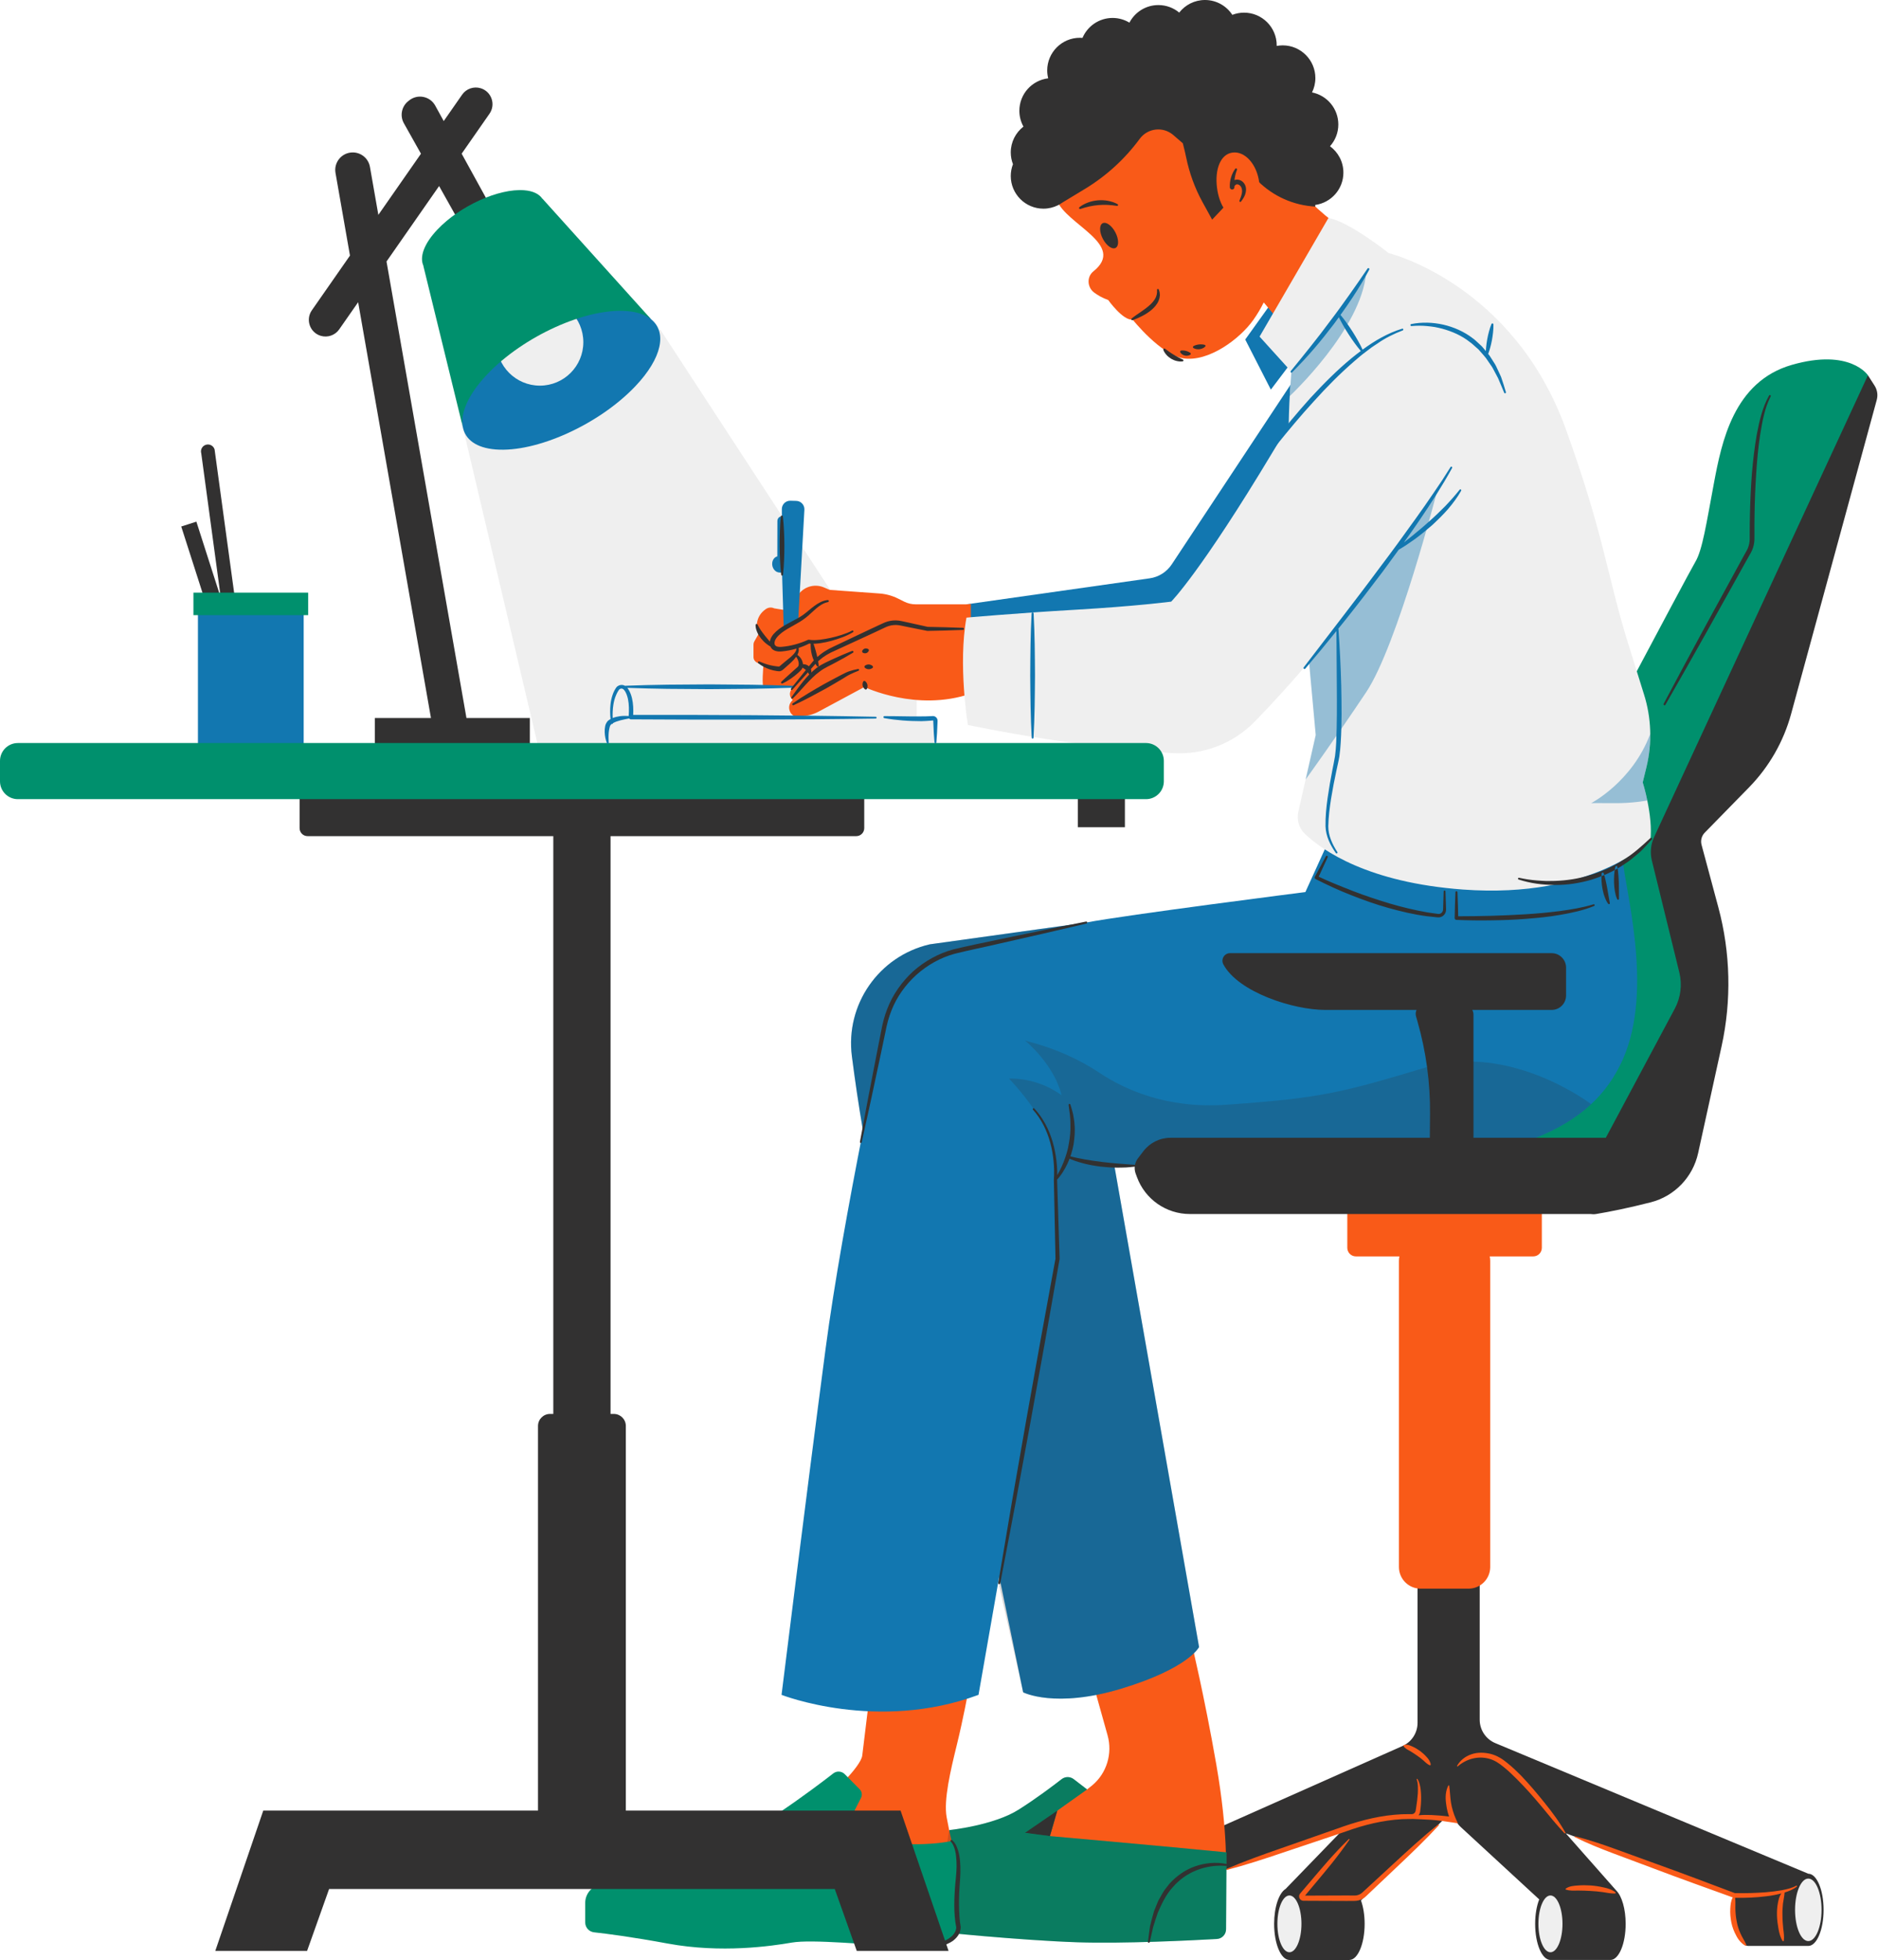 <?xml version="1.0" encoding="UTF-8" standalone="no"?><svg xmlns="http://www.w3.org/2000/svg" xmlns:xlink="http://www.w3.org/1999/xlink" fill="#000000" height="500" preserveAspectRatio="xMidYMid meet" version="1" viewBox="0.0 0.0 479.3 500.0" width="479.3" zoomAndPan="magnify"><g><g><g><g id="change1_8"><path d="M461.511,477.996h-0H461.511l-79.883-33.317 c-2.412-1.006-3.982-3.363-3.982-5.976v-37.902h-15.862v38.704 c0,2.453-1.385,4.694-3.579,5.791l-49.438,21.963v11.144l34.333-12.016 l-14.99,15.488h0.001c-1.685,1.022-2.931,4.619-2.931,8.912 c0,5.088,1.748,9.213,3.905,9.213h15.292c2.156,0,3.904-4.125,3.904-9.213 c0-2.281-0.354-4.365-0.936-5.974h0.001l21.371-20.916l2.494-0.083 c0.366,0.848,0.891,1.624,1.583,2.261l20.044,18.472 c-0.643,1.642-1.038,3.83-1.038,6.24c0,5.088,1.748,9.213,3.905,9.213h15.292 c2.156,0,3.904-4.125,3.904-9.213c0-3.804-0.978-7.068-2.372-8.474v-0.001 l-12.92-14.628l43.028,15.858h0.001c-0.207,1.124-0.323,2.362-0.323,3.665 c0,5.088,1.748,9.213,3.904,9.213h15.292c2.156,0,3.905-4.125,3.905-9.213 C465.416,482.121,463.668,477.996,461.511,477.996z" fill="#323131"/></g><g id="change2_4"><ellipse cx="329.084" cy="490.788" fill="#efefef" rx="3.071" ry="7.244"/></g><g id="change2_5"><ellipse cx="395.704" cy="490.788" fill="#efefef" rx="3.071" ry="7.245"/></g><g id="change2_6"><ellipse cx="461.511" cy="487.209" fill="#efefef" rx="3.379" ry="7.972"/></g></g><g><g id="change2_1"><path d="M118.119 108.954L137.308 190.294 237.419 189.551 168.509 84.071z" fill="#efefef"/></g><g id="change1_2"><path d="M61.19,161.751l-6.424-47.096c-0.28-0.939-1.268-1.474-2.207-1.194 c-0.939,0.28-1.474,1.268-1.194,2.207l4.997,36.878l-6.244-19.471l-3.862,1.239 l8.943,27.885l2.369-0.76l0.108,0.8L61.19,161.751z" fill="#323131"/></g><g id="change3_2"><path d="M50.517 154.773H77.504V191.933H50.517z" fill="#1277b0"/></g><g id="change4_1"><path d="M49.368 151.185H78.652V156.927H49.368z" fill="#00906d"/></g><g id="change1_3"><path d="M119.049,183.172L98.646,66.71l13.42-19.248l8.731,15.555 l8.661-2.659l-11.634-21.153l7.105-10.191c1.652-2.369,0.515-5.66-2.247-6.504 c-1.766-0.54-3.679,0.121-4.736,1.636l-4.699,6.739l-2.168-3.942 c-1.326-2.412-4.507-3.044-6.655-1.323l-0.251,0.201 c-1.693,1.356-2.156,3.738-1.094,5.629l4.36,7.767l-10.876,15.599 l-2.144-12.236c-0.374-2.135-2.228-3.692-4.395-3.692 c-2.772,0-4.874,2.501-4.395,5.232l3.693,21.081l-9.732,13.958 c-1.652,2.369-0.515,5.661,2.247,6.504c1.766,0.54,3.679-0.121,4.735-1.636 l4.834-6.932l18.584,106.077H95.675v9.586h39.551v-9.586H119.049z" fill="#323131"/></g><g><g id="change3_8"><path d="M166.184,81.453l-3.04-3.059 c-8.502-8.554-21.619-10.494-32.233-4.768l-0,0 c-10.223,5.516-15.819,16.911-13.935,28.373l1.138,6.922 c0.6,3.19,3.416,5.339,8.377,5.738c10.44,0.839,26.406-6.382,35.662-16.129 C169.017,91.302,170.257,84.717,166.184,81.453z" fill="#1277b0"/></g><g id="change2_7"><circle cx="137.789" cy="87.292" fill="#efefef" r="11.088"/></g><g id="change4_5"><path d="M138.451,50.689l-0.025,0.014c-0.804-1.197-2.341-1.986-4.624-2.169 c-6.488-0.521-16.411,3.967-22.164,10.025 c-3.466,3.65-4.61,7.028-3.567,9.258l-0.023,0.013l10.072,41.124 c-0.681-3.526,1.357-8.331,6.228-13.461 c9.256-9.747,25.222-16.968,35.662-16.13 c2.697,0.217,4.756,0.954,6.175,2.091L138.451,50.689z" fill="#00906d"/></g></g><g id="change2_2"><path d="M237.419,182.942h-3.453v-9.172h-72.476 c-2.912,0-5.272,2.36-5.272,5.272v3.899c-0.96,0-1.738,0.778-1.738,1.739 v4.87c0,0.96,0.778,1.739,1.738,1.739h81.201 c0.96,0,1.739-0.779,1.739-1.739v-4.87 C239.158,183.721,238.38,182.942,237.419,182.942z" fill="#efefef"/></g></g><g><g id="change4_2"><path d="M476.731,95.734c0,0-4.523-6.927-19.409-2.657 c-14.886,4.271-17.936,19.767-19.889,30.138 c-1.952,10.371-2.928,17.082-4.759,20.133 c-1.83,3.05-36.401,68.329-36.401,68.329l-5.857,95.66l11.907-2.378 l27.789-32.437l3.461-23.427l-6.39-34.246l49.547-113.881V95.734z" fill="#00906d"/></g><g id="change3_3"><path d="M333.956 64.083L317.807 86.615 324.345 99.396 342.86 74.896z" fill="#1277b0"/></g><g id="change5_2"><path d="M327.489,41.454c3.551-6.625,2.394-13.713,0.066-19.863 c-3.652-9.647-10.1-16.868-26.439-15.685 c-10.967,0.794-19.871,5.525-24.336,9.542 c-13.95,12.551-11.347,24.171-7.05,35.621 c2.343,6.244,17.837,11.343,9.325,18.154c-1.743,1.395-1.594,4.083,0.197,5.415 c0.942,0.7,2.124,1.38,3.586,1.9c0,0,0,0,0,0 c0.004,0.005,3.789,5.329,6.231,4.994c0,0,0-0,0.001,0 c0.008,0.01,7.159,8.964,12.895,9.877c6.461,1.028,14.477-4.955,17.889-9.773 c1.057-1.493,1.94-2.99,2.677-4.485l6.518,7.808 c0.001,0.001,0.001,0.001,0.002,0l20.023-22.577 c0.001-0.001,0.002-0.001,0.001-0.001 C349.04,62.361,332.026,53.269,327.489,41.454z" fill="#f95a18"/></g><g id="change5_3"><path d="M278.529,427.889l4.141,14.782 c1.306,4.663-0.2,9.685-3.919,12.785c-0.408,0.34-0.842,0.686-1.306,1.036 l-4.123,0.949l-5.855,4.693l-3.416,10.412l48.806,5.206 c0,0,0.651-9.924-2.44-27.657c-3.091-17.733-6.426-31.48-6.426-31.48 L278.529,427.889z" fill="#f95a18"/></g><g id="change4_3"><path d="M313.035,472.546l-0.122,19.608c0,1.324-1.027,2.418-2.349,2.493 c-6.28,0.352-23.781,1.233-35.614,0.839 c-14.642-0.488-36.849-2.766-36.849-2.766l4.146-25.85 c0,0,11.31-1.156,17.736-5.224c4.49-2.842,8.782-6.081,10.96-7.775 c0.888-0.69,2.126-0.706,3.035-0.044l3.467,2.664l-7.604,5.409l-1.886,6.498 C267.954,468.398,297.473,471.003,313.035,472.546z" fill="#00906d"/></g><g id="change5_4"><path d="M221.771,433.806c0,0-1.342,11.042-1.708,14.032 c-0.366,2.989-8.541,10.432-8.541,10.432l1.342,14.276h30.687 c0,0-1.159-4.576-1.952-8.968c-0.793-4.393,0.976-11.836,2.623-18.546 c1.647-6.711,2.867-13.422,2.867-13.422L221.771,433.806z" fill="#f95a18"/></g><g id="change3_4"><path d="M414.21,219.408l-75.162-4.803l-5.893,12.967 c0,0-46.058,5.856-55.928,7.776c-0.009,0.002-0.019,0.004-0.028,0.006 l-39.911,5.55c-12.977,3.006-21.573,15.349-19.871,28.56 c0.759,5.893,1.703,12.429,2.841,19.02c-3.571,18.148-7.364,38.977-9.57,55.702 c-5.043,38.231-11.225,88.177-11.225,88.177s24.403,9.598,50.27,0l5.287-30.182 l6.101,29.531c0,0,8.134,4.23,25.217-0.976 c17.082-5.206,19.685-10.574,19.685-10.574l-21.677-123.093 c12.854,1.325,33.204,2.61,58.281,1.402 c43.926-2.115,63.611-10.25,71.583-28.308 C422.182,252.105,414.535,226.408,414.21,219.408z" fill="#1277b0"/></g><g id="change3_5"><path d="M246.662,157.563v-3.396l46.759-6.633 c2.298-0.326,4.346-1.621,5.627-3.556l30.599-46.25l7.896,19.316 l-33.392,40.519H246.662z" fill="#1277b0"/></g><g id="change5_5"><path d="M247.781,160.43v-6.358l-1.119,0.094h-12.982 c-1.011,0-2.009-0.235-2.915-0.686l-1.579-0.787 c-1.472-0.733-3.074-1.171-4.714-1.29l-12.706-0.919l-1.495-0.633 c-2.193-0.929-4.737-0.318-6.268,1.506l-4.122,4.208l-2.292-0.372 c-0.7-0.333-1.526-0.256-2.151,0.203l-0.221,0.162 c-1.933,1.415-2.605,3.993-1.611,6.172l-1.096,1.918 c-0.135,0.236-0.206,0.503-0.206,0.775v3.19c0,0.584,0.326,1.119,0.845,1.387 l1.677,0.865c0,0-0.465,5.33,0.104,5.33c0.134,0,3.133,0,7.639,0l-0.517,0.609 c-0.7,0.825-0.584,2.064,0.257,2.744l-0.329,0.39 c-1.017,1.204-0.647,3.041,0.756,3.759h1.546c1.628,0,3.231-0.404,4.666-1.174 l11.664-6.269c0,0,13.333,6.435,27.169,1.69l0.773-16.515H247.781z" fill="#f95a18"/></g><g id="change2_3"><path d="M419.253,199.597l0.938-3.851 c1.501-6.164,1.287-12.617-0.63-18.664c-1.024-3.229-2.362-7.507-4.091-13.114 c-5.491-17.814-5.992-27.134-15.781-54.338 c-13.413-37.279-45.281-45.077-45.281-45.077s-10.213-8.119-15.367-8.943 l-17.573,30.26l8.12,8.964c0,0-0.527,5.187-0.697,13.84 c-1.296,2.057-2.619,4.208-3.982,6.479 c-18.546,30.911-26,38.327-26,38.327s-8.993,1.174-24.448,2.069 c-15.455,0.895-27.799,2.013-27.799,2.013 c-2.196,11.958,0.366,27.392,0.366,27.392 c22.33,4.56,40.817,6.415,52.162,7.17 c7.869,0.523,15.567-2.412,21.067-8.065c4.654-4.783,9.308-9.91,13.832-15.226 l1.706,18.684l-4.437,19.545c-0.469,2.064,0.164,4.231,1.702,5.686 c4.526,4.281,16.141,12.403,40.316,14.18 c33.188,2.44,47.83-12.446,47.83-12.446 C421.938,208.016,419.253,199.597,419.253,199.597z" fill="#efefef"/></g><g id="change4_4"><path d="M215.596,452.597l3.796,3.834c0.583,0.588,0.723,1.484,0.348,2.222 l-4.476,8.813c-0.4,0.788,0.095,1.736,0.972,1.849 c4.823,0.624,18.305,2.101,26.624,0.341c0,0,2.399,1.63,1.606,9.886 c-0.793,8.256,0.161,12.1,0.161,12.1s0.388,5.47-11.569,4.982 s-25.786-1.952-30.992-1.057c-5.206,0.895-17.977,2.766-31.643,0.244 c-9.267-1.71-15.653-2.522-18.805-2.868c-1.292-0.142-2.263-1.23-2.263-2.53 v-4.963c0-2.21,1.516-4.128,3.665-4.642 c5.752-1.377,17.233-4.303,26.838-7.854 c11.241-4.156,27.746-16.613,32.812-20.552 C213.555,451.713,214.807,451.801,215.596,452.597z" fill="#00906d"/></g><g id="change1_4"><ellipse cx="283.063" cy="60.1" fill="#323131" rx="1.798" ry="3.554" transform="rotate(-27.747 283.063 60.1)"/></g><g id="change1_5"><path d="M261.605 467.564L267.954 468.398 269.84 461.9z" fill="#323131"/></g><g id="change3_6"><path d="M203.218,127.775l-1.485-0.039 c-1.206-0.032-2.2,0.939-2.195,2.146l0.006,1.867l-0.011-0.001 c-0.617-0.058-1.127,0.485-1.129,1.201l-0.022,8.975l-0.109,0.038 c-0.65,0.226-1.111,0.871-1.188,1.66c-0.119,1.223,0.707,2.354,1.775,2.429 l0.734,0.052l0.429,14.225l3.696-2l1.578-28.296 C205.366,128.828,204.424,127.807,203.218,127.775z" fill="#1277b0"/></g><g id="change1_6"><path d="M406.086,281.669c-10.913,10.162-30.259,15.203-63.459,16.802 c-25.078,1.207-45.428-0.077-58.282-1.402l21.677,123.093 c0,0-2.603,5.369-19.685,10.575c-17.082,5.206-25.217,0.976-25.217,0.976 l-6.099-27.165c2.472-17.122,14.884-83.76,14.884-83.76 s-0.718-21.082-0.529-23.646c0.672-9.101-11.863-22.002-11.863-22.002 c4.536-0.047,8.981,1.274,12.755,3.79l0.666,0.444 c-1.991-8.011-9.331-13.924-9.331-13.924l1.985,0.55 c6.097,1.689,11.912,4.277,17.181,7.78c6.069,4.034,16.894,9.107,32.009,8.058 c24.475-1.7,29.356-3.037,51.037-9.497 C385.498,265.879,406.086,281.669,406.086,281.669z M237.288,240.903 c-12.977,3.006-21.573,15.349-19.871,28.56 c0.759,5.893,1.703,12.429,2.841,19.021c2.01-10.214,3.949-19.582,5.494-26.882 c2.001-9.456,9.284-16.889,18.689-19.114c9.094-2.151,21.086-4.864,32.757-7.134 L237.288,240.903z M267.954,468.398l-6.241-0.762l8.127-5.736l7.604-5.409 l-3.467-2.664c-0.909-0.662-2.147-0.646-3.035,0.044 c-2.178,1.693-6.47,4.933-10.961,7.775 c-6.426,4.067-17.736,5.224-17.736,5.224l-0.478,2.984 c0.368-0.063,0.741-0.124,1.092-0.198c0,0,2.399,1.63,1.606,9.886 c-0.793,8.257,0.161,12.1,0.161,12.1s0.051,0.746-0.484,1.662 c7.624,0.71,20.932,1.852,30.807,2.181c11.833,0.394,29.334-0.486,35.614-0.838 c1.322-0.074,2.349-1.168,2.349-2.493l0.122-19.608 C297.473,471.003,267.954,468.398,267.954,468.398z" fill="#323131" opacity="0.2"/></g><g id="change3_7"><path d="M348.668,69.592c-1.219,14.402-19.505,31.454-19.511,31.46 l-0,0l0.001-0.013l0.431-6.205 C335.14,90.872,348.668,69.592,348.668,69.592z M334.089,168.833l1.706,18.684 l-0.467,2.057l-2.105,9.274c0-0,7.449-10.292,15.446-22.256 c7.997-11.964,18.165-51.537,18.165-51.537 c-1.543,2.396-5.756,8.084-10.796,14.74 C349.613,149.518,342.055,159.471,334.089,168.833z M420.191,195.747 c0.68-2.794,0.99-5.647,0.966-8.495 c-4.569,12.227-15.071,17.641-15.071,17.641s0.969-0.057,5.814-0.003 c4.828,0.054,8.493-0.683,8.517-0.688c-0.558-2.691-1.164-4.604-1.164-4.604 L420.191,195.747z" fill="#1277b0" opacity="0.4"/></g><g id="change1_7"><path d="M342.86,44.033c0-2.764-1.349-5.206-3.419-6.725 c1.317-1.475,2.125-3.416,2.125-5.549c0-4.05-2.886-7.423-6.713-8.182 c0.542-1.106,0.855-2.346,0.855-3.661c0-4.608-3.736-8.344-8.344-8.344 c-0.523,0-1.033,0.054-1.529,0.146c0.001-0.049,0.007-0.097,0.007-0.146 c0-4.608-3.736-8.344-8.344-8.344c-1.054,0-2.058,0.204-2.987,0.56 C313.023,1.51,310.452,0,307.526,0c-2.669,0-5.04,1.258-6.567,3.208 c-1.444-1.196-3.298-1.916-5.319-1.916c-3.215,0-6,1.82-7.393,4.484 c-1.255-0.755-2.719-1.198-4.291-1.198c-3.454,0-6.417,2.099-7.685,5.09 c-0.218-0.017-0.436-0.033-0.659-0.033c-4.608,0-8.344,3.736-8.344,8.344 c0,0.691,0.093,1.359,0.252,2.001c-4.142,0.489-7.358,4.007-7.358,8.28 c0,1.465,0.38,2.839,1.043,4.036c-1.968,1.526-3.24,3.908-3.24,6.591 c0,1.059,0.205,2.069,0.565,3.001c-0.36,0.932-0.565,1.941-0.565,3.001 c0,4.608,3.736,8.344,8.344,8.344c1.32,0,2.563-0.315,3.672-0.86 c0.001,0.001,0.002,0.003,0.003,0.004l0.046-0.028 c0.405-0.203,0.792-0.436,1.156-0.7l5.709-3.456 c5.456-3.303,10.209-7.647,13.989-12.784l0,0 c2.026-2.754,5.968-3.198,8.557-0.965l2.435,2.101 c0.369,1.405,0.644,2.587,0.847,3.579c0.818,3.984,2.2,7.826,4.158,11.39 l2.479,4.513c0.001,0,0.001,0,0.002,0l3.486-3.694 c0-0,0-0.001,0-0.001l3.112-11.232 c0.001-0,0.001-0.001,0.002-0.001l5.029,5.04 c3.92,3.929,9.157,6.266,14.698,6.561c0.001,0,0.001,0.001,0.001,0 c0-0.003-0.011-0.156-0.029-0.412C339.727,51.729,342.86,48.252,342.86,44.033z" fill="#323131"/></g><g id="change5_6"><path d="M321.372,46.525c0.582,4.6-1.512,8.654-4.677,9.055 c-3.165,0.4-5.511-3.092-6.093-7.692s0.821-8.567,3.986-8.967 C317.753,38.519,320.79,41.924,321.372,46.525z" fill="#f95a18"/></g><g><g id="change1_9"><path d="M229.844,461.89h-70.118v-98.117c0-1.698-1.376-3.074-3.074-3.074 h-0.83V213.304h62.716c1.123,0,2.033-0.911,2.033-2.034v-9.68H76.463v9.68 c0,1.123,0.91,2.034,2.033,2.034h62.716v147.395h-0.83 c-1.698,0-3.074,1.376-3.074,3.074v98.117H67.19l-12.242,35.791h23.427 l5.613-15.78h129.059l5.613,15.78h23.427L229.844,461.89z" fill="#323131"/></g><g id="change1_10"><path d="M275.078 201.59H287.097V211.026H275.078z" fill="#323131"/></g><g id="change4_6"><path d="M292.479,203.868H4.555C2.039,203.868,0,201.828,0,199.313v-5.206 c0-2.516,2.039-4.555,4.555-4.555h287.924c2.516,0,4.555,2.039,4.555,4.555 v5.206C297.034,201.828,294.995,203.868,292.479,203.868z" fill="#00906d"/></g></g></g><g><g id="change5_7"><path d="M391.312,307.337h-45.261c-1.213,0-2.196,0.984-2.196,2.197v8.785 c0,1.213,0.983,2.197,2.196,2.197h11.101c-0.077,0.368-0.12,0.748-0.12,1.139 v78.09c0,3.055,2.476,5.531,5.531,5.531h12.235 c3.055,0,5.532-2.476,5.532-5.531v-78.09c0-0.391-0.043-0.771-0.12-1.139 h11.101c1.213,0,2.196-0.984,2.196-2.197v-8.785 C393.508,308.321,392.525,307.337,391.312,307.337z" fill="#f95a18"/></g><g id="change1_11"><path d="M478.426,98.38l-1.695-2.646l-54.564,117.795 c-0.86,1.856-1.07,3.948-0.598,5.938l7.025,28.596 c0.768,3.125,0.354,6.425-1.164,9.263l-17.599,32.928h-33.773V258.806 c0-0.416-0.115-0.814-0.31-1.17h20.26c2.033,0,3.681-1.648,3.681-3.681 v-7.117c0-2.033-1.648-3.681-3.681-3.681h-82.089 c-1.468,0-2.387,1.572-1.693,2.865c3.797,7.077,17.81,11.614,26.007,11.614 h23.291c-0.221,0.509-0.288,1.081-0.129,1.639l0.4,1.403 c2.177,7.64,3.246,15.552,3.176,23.495l-0.054,6.082h-66.185 c-2.711,0-5.267,1.263-6.915,3.416l-1.39,1.817 c-0.85,1.111-1.072,2.579-0.589,3.891l0.335,0.91 c2.082,5.656,7.469,9.413,13.496,9.413h102.244 c0.455,0.074,0.934,0.084,1.433,0c3.582-0.599,8.26-1.535,13.956-2.989 c6.075-1.551,10.747-6.421,12.091-12.545l5.982-27.241 c2.573-11.716,2.291-23.879-0.822-35.463l-4.284-15.94 c-0.298-1.109,0.012-2.292,0.815-3.113l11.29-11.537 c5.126-5.238,8.829-11.698,10.758-18.768l21.85-80.092 C479.319,100.778,479.117,99.458,478.426,98.38z" fill="#323131"/></g></g></g><g><g id="change3_1"><path d="M372.854,124.884c0.092,0.07,0.115,0.2,0.062,0.299 c-0.943,1.677-2.104,3.222-3.348,4.686c-1.264,1.448-2.643,2.785-4.044,4.092 c-1.452,1.25-2.923,2.477-4.47,3.601c-1.317,0.954-2.67,1.853-4.075,2.679 c-1.34,1.849-2.689,3.692-4.045,5.529c-3.19,4.223-6.406,8.426-9.709,12.56 c-0.551,0.692-1.115,1.374-1.67,2.063c0.015,0.03,0.04,0.054,0.043,0.089 c0.34,4.807,0.587,9.621,0.711,14.441c0.097,4.82,0.174,9.644-0.132,14.485 c-0.069,1.21-0.184,2.423-0.361,3.645c-0.205,1.254-0.508,2.368-0.744,3.561 c-0.501,2.349-0.966,4.706-1.349,7.071c-0.369,2.366-0.673,4.739-0.719,7.123 c-0.015,2.303,1.018,4.587,2.304,6.538l0.01,0.015 c0.07,0.107,0.041,0.251-0.066,0.321c-0.105,0.069-0.245,0.041-0.317-0.06 c-1.4-1.991-2.554-4.262-2.638-6.815c-0.044-2.436,0.195-4.862,0.534-7.256 c0.341-2.396,0.763-4.774,1.221-7.143c0.211-1.173,0.504-2.395,0.671-3.521 c0.153-1.163,0.253-2.35,0.305-3.545c0.198-4.778,0.193-9.593,0.15-14.4 l-0.096-13.965c-2.611,3.234-5.251,6.444-7.953,9.604 c-0.093,0.109-0.256,0.122-0.365,0.028c-0.105-0.09-0.119-0.248-0.036-0.356 l9.657-12.578c3.209-4.199,6.431-8.387,9.571-12.636 c3.191-4.21,6.311-8.473,9.375-12.773c1.553-2.136,3.044-4.313,4.533-6.493 l2.215-3.281l2.125-3.339c0.067-0.109,0.209-0.144,0.319-0.077 c0.105,0.064,0.139,0.202,0.082,0.31c-2.557,4.646-5.447,9.095-8.424,13.473 c-1.264,1.864-2.568,3.7-3.878,5.531c0.7-0.557,1.408-1.105,2.099-1.67 c1.458-1.2,2.916-2.398,4.307-3.669c1.421-1.237,2.768-2.551,4.094-3.884 c1.306-1.352,2.545-2.761,3.725-4.239 C372.607,124.826,372.752,124.806,372.854,124.884z M263.8,156.498 c-0.007-0.13-0.111-0.237-0.245-0.245c-0.143-0.008-0.265,0.102-0.273,0.245 c-0.149,2.642-0.217,5.284-0.273,7.927c-0.057,2.642-0.05,5.285-0.078,7.927 c0.033,2.642,0.03,5.285,0.092,7.927c0.061,2.642,0.133,5.284,0.287,7.927 c0.007,0.116,0.099,0.212,0.218,0.218c0.128,0.007,0.238-0.09,0.245-0.218 c0.153-2.642,0.226-5.284,0.287-7.927c0.061-2.642,0.059-5.285,0.091-7.927 c-0.028-2.642-0.021-5.284-0.078-7.927 C264.017,161.782,263.949,159.14,263.8,156.498z M345.728,92.074 c0.927-0.794,1.848-1.598,2.834-2.313l1.456-1.107 c0.495-0.354,1.015-0.67,1.519-1.011c1.993-1.411,4.188-2.474,6.457-3.351 l0.016-0.006c0.112-0.043,0.173-0.167,0.137-0.283 c-0.037-0.122-0.167-0.191-0.289-0.154c-3.686,1.125-7.015,3.084-10.1,5.345 c-0.342-0.735-0.716-1.449-1.107-2.153c-0.459-0.843-0.966-1.655-1.472-2.467 c-0.522-0.802-1.045-1.604-1.615-2.375c-0.461-0.634-0.937-1.257-1.443-1.861 c1.066-1.483,2.117-2.977,3.116-4.506c1.498-2.296,2.943-4.624,4.228-7.057 c0.058-0.116,0.024-0.266-0.088-0.339c-0.12-0.078-0.281-0.043-0.359,0.077 c-1.526,2.255-3.079,4.501-4.66,6.719c-1.584,2.217-3.161,4.439-4.823,6.597 c-1.61,2.198-3.288,4.343-4.98,6.479c-1.675,2.15-3.425,4.239-5.137,6.37 c-0.073,0.091-0.07,0.227,0.014,0.312c0.091,0.091,0.237,0.091,0.328,0.001 c1.944-1.931,3.816-3.938,5.595-6.023c1.797-2.071,3.484-4.234,5.156-6.406 c0.4-0.542,0.789-1.091,1.184-1.636c0.307,0.627,0.632,1.242,0.972,1.848 c0.462,0.841,0.973,1.65,1.484,2.46c0.526,0.8,1.052,1.6,1.627,2.368 c0.485,0.66,0.985,1.31,1.52,1.937c-0.758,0.567-1.506,1.147-2.236,1.74 c-3.83,3.14-7.309,6.665-10.658,10.287c-3.299,3.669-6.462,7.455-9.468,11.359 c-3.009,3.901-5.873,7.908-8.635,11.981c-0.076,0.113-0.052,0.268,0.058,0.352 c0.114,0.087,0.276,0.064,0.363-0.05c2.973-3.914,5.981-7.797,9.051-11.625 c3.083-3.817,6.217-7.591,9.534-11.196 C338.583,98.747,342.031,95.262,345.728,92.074z M383.101,96.153l-0.863-1.86 c-0.281-0.625-0.567-1.248-0.959-1.816l-1.106-1.743 c-0.11-0.157-0.236-0.302-0.357-0.451c0.189-0.501,0.351-1.007,0.493-1.517 c0.19-0.649,0.324-1.31,0.457-1.969c0.116-0.663,0.231-1.327,0.29-2.001 c0.067-0.672,0.123-1.347,0.099-2.036c-0.004-0.1-0.064-0.194-0.162-0.235 c-0.135-0.057-0.29,0.006-0.348,0.141c-0.269,0.635-0.458,1.285-0.636,1.937 c-0.186,0.65-0.315,1.311-0.444,1.972c-0.111,0.664-0.222,1.328-0.277,2.003 c-0.03,0.324-0.057,0.648-0.074,0.974c-0.119-0.139-0.24-0.276-0.355-0.418 l-0.671-0.791l-0.763-0.704c-0.525-0.45-0.994-0.972-1.57-1.361 c-2.207-1.69-4.809-2.834-7.493-3.453c-2.695-0.605-5.483-0.695-8.191-0.151 c-0.127,0.026-0.219,0.144-0.206,0.277c0.013,0.142,0.139,0.247,0.281,0.234 l0.024-0.002c1.301-0.12,2.643-0.128,3.954,0.002 c0.657,0.056,1.312,0.149,1.962,0.244c0.642,0.148,1.295,0.242,1.923,0.431 c2.521,0.697,4.967,1.757,7.012,3.394c0.549,0.354,0.996,0.842,1.5,1.256 l0.734,0.65l0.647,0.739c0.421,0.501,0.889,0.967,1.275,1.497 c0.363,0.549,0.738,1.089,1.117,1.629c0.405,0.524,0.711,1.111,1.013,1.7 l0.932,1.758c0.553,1.207,1.007,2.463,1.552,3.691l0.012,0.026 c0.046,0.105,0.165,0.161,0.278,0.127c0.122-0.037,0.191-0.166,0.155-0.288 C383.948,98.744,383.554,97.438,383.101,96.153z M239.085,183.199 c-0.202-0.315-0.564-0.516-0.934-0.533c-0.223-0.002-0.256,0.01-0.368,0.014 l-0.29,0.017c-0.771,0.048-1.552,0.054-2.332,0.057 c-1.562,0.044-3.132-0.007-4.704-0.023c-1.572-0.018-3.149-0.056-4.728-0.046 c-0.122,0.001-0.234,0.088-0.257,0.213c-0.026,0.141,0.067,0.277,0.209,0.303 c1.567,0.288,3.143,0.462,4.726,0.594c1.583,0.131,3.172,0.169,4.769,0.18 c0.799-0.028,1.598-0.059,2.401-0.133l0.524-0.047 c0.025-0.001,0.047,0.006,0.062,0.024c0.025-0.119,0.026,0.518,0.05,0.854 c0.061,1.579,0.133,3.159,0.287,4.738c0.011,0.108,0.097,0.198,0.209,0.209 c0.128,0.013,0.242-0.081,0.254-0.209c0.153-1.579,0.226-3.159,0.287-4.738 l0.026-0.592c0.001-0.123,0.013-0.14-0.003-0.362 C239.253,183.535,239.188,183.354,239.085,183.199z M223.722,183.081 c-0.002,0.126-0.104,0.227-0.229,0.228c-5.207,0.059-10.415,0.169-15.622,0.187 L192.249,183.574c-10.415,0.032-20.829-0.001-31.243-0.065 c-0.18-0.001-0.333-0.091-0.437-0.223c-0.75,0.144-1.5,0.285-2.219,0.472 c-0.668,0.19-1.358,0.396-1.89,0.702c-0.012,0.118-0.089,0.221-0.212,0.236 c-0.038,0.004-0.068-0.017-0.102-0.028c-0.021,0.016-0.048,0.028-0.067,0.044 c-0.281,0.243-0.374,0.379-0.493,0.841c-0.119,0.398-0.164,0.826-0.22,1.259 c-0.083,0.867-0.06,1.781-0.01,2.683l0.001,0.014 c0.007,0.129-0.092,0.239-0.22,0.246c-0.102,0.006-0.193-0.056-0.23-0.146 c-0.363-0.902-0.54-1.845-0.577-2.828c-0.026-0.492,0.017-0.991,0.114-1.495 c0.052-0.45,0.401-1.18,0.855-1.511c0.172-0.134,0.349-0.235,0.526-0.335 c-0.137-1.251-0.148-2.508-0.009-3.771c0.087-0.805,0.253-1.61,0.522-2.391 c0.119-0.396,0.305-0.772,0.485-1.148l0.32-0.544 c0.096-0.179,0.307-0.427,0.526-0.564c0.452-0.302,1.028-0.372,1.539-0.206 c0.12,0.039,0.235,0.093,0.345,0.158c0.027-0.011,0.048-0.033,0.079-0.035 c3.579-0.132,7.157-0.226,10.735-0.273l10.735-0.078l10.735,0.091 c3.578,0.051,7.157,0.15,10.735,0.287c0.128,0.005,0.228,0.113,0.223,0.241 c-0.005,0.122-0.103,0.218-0.223,0.223c-3.579,0.136-7.157,0.235-10.735,0.287 l-10.735,0.092l-10.735-0.078c-3.421-0.045-6.842-0.135-10.263-0.258 c0.078,0.098,0.147,0.195,0.223,0.302c0.483,0.728,0.779,1.535,0.968,2.343 c0.331,1.419,0.375,2.85,0.307,4.26c10.217-0.018,20.434-0.005,30.651,0.071 l15.621,0.145c5.207,0.041,10.414,0.173,15.621,0.255 C223.622,182.848,223.724,182.953,223.722,183.081z M160.455,182.654 c0.094-1.455,0.104-2.92-0.182-4.308c-0.291-1.354-1.055-3.219-2.101-2.552 c-0.194,0.088-0.357,0.45-0.566,0.761c-0.165,0.332-0.344,0.659-0.471,1.015 c-0.278,0.698-0.47,1.441-0.588,2.2c-0.178,1.114-0.23,2.264-0.174,3.403 c0.587-0.239,1.184-0.367,1.773-0.459 C158.92,182.611,159.687,182.599,160.455,182.654z" fill="#1277b0"/></g><g id="change1_1"><path d="M421.582,214.156l-1.588,1.714c-0.546,0.556-1.038,1.174-1.656,1.657 c-1.202,1-2.364,2.062-3.708,2.882c-2.573,1.81-5.499,3.079-8.496,4.014 c-3.018,0.886-6.161,1.36-9.299,1.339c-3.136-0.012-6.265-0.416-9.254-1.39 c-0.122-0.04-0.188-0.17-0.148-0.292c0.037-0.114,0.155-0.18,0.27-0.154 l0.019,0.004c1.479,0.331,3.004,0.564,4.526,0.677 c0.76,0.07,1.524,0.095,2.285,0.137c0.763-0.008,1.526,0.009,2.286-0.019 c3.043-0.101,6.076-0.556,8.969-1.472c2.906-0.85,5.716-2.079,8.265-3.737 c2.629-1.549,4.899-3.613,7.147-5.707l0.018-0.017 c0.104-0.097,0.268-0.091,0.365,0.013 C421.675,213.903,421.673,214.057,421.582,214.156z M338.74,218.344 c-0.126-0.068-0.283-0.021-0.351,0.105l-2.812,5.214l-0.004,0.008 c-0.107,0.209-0.024,0.466,0.186,0.573l0.012,0.007 c2.984,1.523,6.012,2.918,9.125,4.133c3.107,1.218,6.255,2.354,9.479,3.245 c3.219,0.899,6.485,1.676,9.811,2.107l2.501,0.265 c0.185,0.02,0.451,0.056,0.726,0.011c0.265-0.041,0.521-0.138,0.744-0.28 c0.451-0.282,0.762-0.752,0.864-1.262c0.083-0.56,0.005-0.892,0.011-1.33 l-0.04-1.246l-0.079-2.493c-0.004-0.121-0.102-0.22-0.224-0.225 c-0.128-0.004-0.235,0.097-0.239,0.225l-0.079,2.493l-0.039,1.246 c-0.024,0.39-0,0.897-0.071,1.156c-0.08,0.303-0.29,0.561-0.549,0.714 c-0.13,0.076-0.274,0.124-0.42,0.14c-0.139,0.02-0.289-0.005-0.514-0.038 l-2.446-0.348c-3.246-0.576-6.462-1.328-9.628-2.27 c-3.161-0.955-6.304-1.988-9.391-3.179c-3.078-1.203-6.166-2.43-9.143-3.846 l0.193,0.587l2.49-5.375C338.909,218.558,338.861,218.41,338.74,218.344z M371.724,227.358c-0.143-0.006-0.264,0.105-0.27,0.248 c-0.09,2.201-0.158,4.401-0.201,6.602c-0.005,0.244,0.186,0.449,0.431,0.46 l0.016,0.001c2.959,0.128,5.909,0.175,8.864,0.119 c2.954-0.042,5.91-0.138,8.858-0.381c2.948-0.223,5.899-0.508,8.819-1.03 c2.917-0.503,5.84-1.127,8.605-2.251c0.11-0.046,0.171-0.172,0.133-0.287 c-0.04-0.122-0.171-0.188-0.293-0.148c-2.792,0.869-5.693,1.327-8.591,1.725 c-2.904,0.37-5.826,0.644-8.756,0.82c-2.93,0.17-5.863,0.321-8.801,0.396 c-2.936,0.059-5.88,0.133-8.812,0.118l0.447,0.46 c-0.044-2.201-0.112-4.401-0.201-6.602 C371.966,227.474,371.859,227.364,371.724,227.358z M409.067,222.583 c-0.145-0.017-0.277,0.087-0.294,0.232c-0.08,0.676-0.064,1.339-0.026,2.004 c0.03,0.665,0.13,1.323,0.247,1.979c0.133,0.653,0.283,1.306,0.523,1.941 c0.232,0.634,0.496,1.27,0.926,1.828c0.053,0.069,0.142,0.106,0.233,0.088 c0.128-0.025,0.212-0.149,0.188-0.278l-0.002-0.009 c-0.245-1.265-0.44-2.522-0.668-3.796c-0.126-0.633-0.237-1.271-0.392-1.905 c-0.147-0.635-0.298-1.273-0.512-1.903 C409.256,222.671,409.172,222.595,409.067,222.583z M412.582,220.905 c-0.142-0.034-0.285,0.054-0.319,0.196c-0.165,0.691-0.238,1.382-0.292,2.076 c-0.062,0.694-0.055,1.39-0.038,2.086c0.034,0.695,0.085,1.394,0.215,2.088 c0.124,0.692,0.274,1.393,0.598,2.055c0.039,0.079,0.122,0.134,0.216,0.132 c0.131-0.002,0.235-0.109,0.233-0.24l-0-0.01 c-0.019-1.352,0-2.706-0.042-4.069c-0.03-0.681-0.051-1.363-0.117-2.048 c-0.059-0.684-0.122-1.371-0.255-2.058 C412.761,221.016,412.685,220.93,412.582,220.905z M254.974,404.13 c0.14,0.027,0.276-0.065,0.303-0.206l3.94-20.649l3.817-20.671l3.735-20.686 l3.654-20.7c0.006-0.032,0.009-0.073,0.008-0.107l-0.639-20.129l-0.002,0.049 c0.101-1.666,0.018-3.288-0.166-4.918c-0.193-1.623-0.501-3.234-0.966-4.803 c-0.913-3.134-2.447-6.129-4.683-8.532c-0.086-0.092-0.231-0.099-0.325-0.015 c-0.095,0.086-0.103,0.232-0.017,0.327c2.132,2.382,3.569,5.321,4.402,8.396 c0.424,1.538,0.695,3.118,0.854,4.706c0.151,1.583,0.197,3.203,0.073,4.761 l-0.001,0.05l0.419,20.135l0.008-0.107l-3.788,20.676l-3.707,20.691 l-3.625,20.705l-3.501,20.728C254.744,403.971,254.835,404.104,254.974,404.13z M269.17,300.84c-0.069,0.102-0.056,0.242,0.036,0.33 c0.103,0.099,0.267,0.096,0.366-0.007c1.21-1.259,2.114-2.731,2.853-4.291 c0.732-1.561,1.253-3.224,1.569-4.923c0.255-1.705,0.416-3.441,0.237-5.158 c-0.039-0.861-0.222-1.705-0.359-2.549c-0.182-0.836-0.443-1.655-0.691-2.466 c-0.033-0.107-0.139-0.178-0.253-0.162c-0.127,0.018-0.215,0.134-0.198,0.261 l0.003,0.019c0.228,1.66,0.475,3.296,0.463,4.946 c0.052,1.644-0.1,3.285-0.402,4.891c-0.245,1.621-0.751,3.189-1.345,4.717 c-0.598,1.524-1.359,3.014-2.266,4.373L269.17,300.84z M272.629,294.862 c-0.116-0.031-0.242,0.024-0.298,0.135c-0.064,0.128-0.012,0.284,0.116,0.348 c1.335,0.665,2.732,1.092,4.15,1.463c1.417,0.372,2.862,0.611,4.31,0.8 c1.452,0.157,2.909,0.272,4.369,0.26c0.729,0.009,1.458-0.031,2.185-0.048 c0.727-0.058,1.453-0.112,2.175-0.202c0.108-0.014,0.196-0.102,0.204-0.215 c0.009-0.128-0.088-0.24-0.217-0.248c-2.884-0.212-5.733-0.406-8.568-0.758 c-1.417-0.172-2.826-0.391-4.232-0.629c-1.401-0.251-2.811-0.542-4.178-0.902 L272.629,294.862z M424.693,179.891c0.124,0.071,0.282,0.028,0.353-0.097 c3.626-6.356,7.253-12.711,10.822-19.099l10.684-19.175l-0.021,0.036 c0.506-0.775,0.871-1.643,1.069-2.55c0.216-0.914,0.171-1.86,0.171-2.679 c-0.012-1.703-0.002-3.407,0.024-5.111c0.054-3.407,0.178-6.813,0.408-10.21 c0.208-3.397,0.511-6.791,1.03-10.148c0.541-3.334,1.136-6.742,2.679-9.736 l0.006-0.011c0.056-0.11,0.016-0.246-0.092-0.307 c-0.112-0.063-0.253-0.024-0.316,0.088c-1.718,3.047-2.472,6.465-3.124,9.825 c-0.602,3.384-0.986,6.796-1.274,10.212c-0.259,3.418-0.412,6.841-0.494,10.265 c-0.04,1.712-0.063,3.424-0.065,5.137c0.002,0.885,0.048,1.664-0.13,2.423 c-0.161,0.764-0.464,1.497-0.888,2.156c-0.006,0.01-0.016,0.026-0.022,0.037 l-10.529,19.26c-3.502,6.424-6.946,12.88-10.39,19.337 C424.528,179.668,424.572,179.822,424.693,179.891z M275.402,53.144 c0.046,0.138,0.194,0.213,0.332,0.167c0.775-0.248,1.532-0.48,2.301-0.646 c0.77-0.157,1.54-0.29,2.318-0.347c0.777-0.074,1.559-0.072,2.346-0.046 c0.787,0.035,1.574,0.137,2.383,0.253c0.093,0.013,0.192-0.03,0.241-0.118 c0.064-0.113,0.024-0.257-0.09-0.321c-0.744-0.418-1.567-0.681-2.409-0.844 c-0.843-0.172-1.71-0.2-2.57-0.141c-0.857,0.077-1.711,0.24-2.517,0.542 c-0.807,0.293-1.58,0.682-2.25,1.211 C275.407,52.922,275.367,53.037,275.402,53.144z M288.752,81.53 c0.052,0.136,0.203,0.203,0.339,0.151c0.844-0.311,1.672-0.676,2.483-1.101 c0.815-0.418,1.594-0.927,2.321-1.531c0.708-0.62,1.385-1.353,1.783-2.281 c0.092-0.234,0.162-0.479,0.239-0.715c0.043-0.25,0.081-0.501,0.107-0.748 c-0.021-0.253-0.035-0.503-0.068-0.745c-0.062-0.239-0.134-0.473-0.212-0.697 c-0.034-0.097-0.129-0.163-0.236-0.155c-0.128,0.009-0.224,0.121-0.214,0.248 l0.001,0.022c0.063,0.859-0.12,1.646-0.542,2.322 c-0.422,0.674-0.997,1.278-1.648,1.819c-0.645,0.553-1.363,1.041-2.082,1.551 c-0.723,0.505-1.478,0.985-2.191,1.563 C288.748,81.303,288.711,81.423,288.752,81.53z M315.613,43.007 c-0.117-0.084-0.28-0.057-0.364,0.059c-0.959,1.332-1.446,3.03-1.38,4.717 l1.178-0.105c-0.052-0.254,0.34-0.656,0.674-0.65 c0.371-0.029,0.838,0.279,1.055,0.699c0.227,0.439,0.289,1.038,0.163,1.627 c-0.116,0.597-0.366,1.208-0.612,1.842c-0.037,0.096-0.008,0.208,0.078,0.272 c0.104,0.077,0.25,0.056,0.327-0.048c0.405-0.542,0.812-1.123,1.059-1.829 c0.232-0.699,0.342-1.533,0.004-2.331c-0.338-0.791-1.111-1.45-2.112-1.443 c-0.519,0.011-0.976,0.248-1.311,0.592c-0.331,0.339-0.576,0.856-0.499,1.406 l0.004,0.03c0.044,0.309,0.322,0.533,0.636,0.505 c0.325-0.028,0.565-0.315,0.537-0.64c-0.128-1.461,0.099-2.96,0.654-4.395 C315.745,43.207,315.712,43.078,315.613,43.007z M297.313,88.949 c-0.07-0.048-0.161-0.063-0.247-0.032c-0.14,0.051-0.213,0.206-0.161,0.346 c0.177,0.484,0.472,0.907,0.813,1.288c0.337,0.388,0.75,0.7,1.185,0.969 c0.445,0.254,0.917,0.466,1.419,0.575c0.497,0.116,1.009,0.172,1.518,0.095 c0.074-0.013,0.147-0.061,0.182-0.133c0.059-0.121,0.009-0.266-0.112-0.325 c-0.429-0.221-0.839-0.403-1.233-0.611c-0.39-0.215-0.778-0.413-1.146-0.647 c-0.378-0.219-0.733-0.47-1.103-0.715c-0.366-0.252-0.716-0.53-1.108-0.805 L297.313,88.949z M301.467,89.421c-0.033,0.004-0.067,0.015-0.099,0.031 c-0.153,0.077-0.214,0.264-0.137,0.417c0.122,0.24,0.304,0.403,0.501,0.542 c0.195,0.147,0.422,0.227,0.652,0.29c0.233,0.046,0.472,0.077,0.713,0.033 c0.239-0.035,0.476-0.099,0.694-0.259c0.022-0.017,0.044-0.038,0.061-0.062 c0.091-0.126,0.063-0.301-0.063-0.393l-0.013-0.009 c-0.204-0.147-0.389-0.228-0.569-0.308c-0.178-0.088-0.355-0.131-0.531-0.186 c-0.18-0.038-0.355-0.086-0.552-0.095c-0.195-0.017-0.393-0.035-0.638-0.003 L301.467,89.421z M304.611,88.28c-0.04,0.023-0.076,0.056-0.102,0.098 c-0.089,0.14-0.049,0.326,0.091,0.415c0.247,0.158,0.506,0.226,0.767,0.272 c0.262,0.054,0.524,0.041,0.784,0.017c0.258-0.041,0.515-0.093,0.757-0.21 c0.242-0.109,0.477-0.239,0.679-0.454c0.027-0.029,0.049-0.065,0.062-0.105 c0.044-0.143-0.036-0.295-0.179-0.339l-0.006-0.002 c-0.271-0.084-0.515-0.102-0.755-0.117c-0.241-0.023-0.469,0.001-0.699,0.016 c-0.228,0.033-0.456,0.058-0.685,0.131c-0.23,0.066-0.462,0.134-0.706,0.274 L304.611,88.28z M242.666,469.453c-0.101,0.097-0.104,0.258-0.007,0.359 l0.055,0.057c0.534,0.555,0.867,1.482,1.071,2.331 c0.208,0.877,0.277,1.79,0.329,2.699c0.095,1.836-0.11,3.646-0.29,5.518 c-0.169,1.875-0.271,3.759-0.272,5.651c0.009,1.904,0.118,3.763,0.517,5.711 l-0.015-0.098c0.002,0.366-0.136,0.912-0.387,1.32 c-0.262,0.418-0.573,0.828-0.995,1.14c-0.799,0.674-1.821,1.116-2.873,1.453 c-1.075,0.288-2.184,0.489-3.314,0.608c-1.129,0.135-2.271,0.143-3.417,0.189 l-0.013,0.001c-0.116,0.005-0.212,0.096-0.221,0.215 c-0.009,0.128,0.088,0.238,0.215,0.247c1.158,0.08,2.32,0.143,3.49,0.093 c1.171-0.022,2.342-0.193,3.505-0.448c1.15-0.313,2.31-0.735,3.317-1.507 c0.978-0.79,1.822-1.89,1.841-3.392l-0.003-0.036l-0.012-0.062 c-0.339-1.719-0.383-3.615-0.431-5.443c-0.023-1.846,0.053-3.699,0.195-5.548 c0.151-1.848,0.249-3.777,0.079-5.675c-0.083-0.952-0.237-1.904-0.524-2.832 c-0.314-0.92-0.64-1.846-1.499-2.565 C242.907,469.36,242.76,469.363,242.666,469.453z M312.889,476.003 c0.129,0.01,0.248-0.077,0.274-0.208c0.027-0.14-0.064-0.276-0.204-0.303 c-2.643-0.52-5.381-0.274-7.932,0.617c-2.56,0.877-4.831,2.509-6.631,4.516 l-1.238,1.6c-0.372,0.559-0.68,1.157-1.021,1.734l-0.499,0.873l-0.384,0.924 c-0.259,0.615-0.504,1.235-0.744,1.855c-0.381,1.271-0.704,2.559-1.018,3.839 c-0.173,1.31-0.37,2.613-0.518,3.916c-0.013,0.114,0.06,0.223,0.174,0.251 c0.124,0.031,0.249-0.045,0.28-0.169l0.005-0.021 c0.312-1.266,0.577-2.533,0.865-3.791c0.38-1.231,0.754-2.465,1.186-3.669 c1.013-2.339,2.109-4.678,3.832-6.539c1.643-1.906,3.733-3.398,6.079-4.32 c2.333-0.936,4.939-1.309,7.467-1.107L312.889,476.003z M277.288,235.599 c0.135-0.032,0.221-0.165,0.194-0.302c-0.028-0.14-0.164-0.231-0.305-0.203 c-7.528,1.504-15.052,3.046-22.568,4.635c-3.766,0.801-7.504,1.546-11.278,2.462 c-3.796,1.018-7.318,2.982-10.261,5.584c-2.894,2.654-5.229,5.944-6.634,9.615 c-0.716,1.816-1.206,3.767-1.542,5.635l-1.113,5.651 c-1.482,7.535-2.916,15.078-4.313,22.627c-0.02,0.122,0.059,0.244,0.181,0.269 c0.125,0.026,0.248-0.055,0.274-0.181c1.665-7.495,3.293-14.995,4.873-22.505 l1.184-5.632c0.358-1.905,0.824-3.69,1.522-5.442 c1.362-3.498,3.612-6.619,6.382-9.129c2.791-2.491,6.137-4.384,9.757-5.373 c3.676-0.923,7.475-1.663,11.198-2.542c7.485-1.678,14.962-3.403,22.435-5.165 L277.288,235.599z M211.53,153.313c-0.013-0.143-0.139-0.248-0.282-0.235 c-1.281,0.116-2.43,0.78-3.411,1.503c-0.997,0.724-1.869,1.56-2.811,2.236 c-1.874,1.348-4.183,2.14-6.214,3.664c-0.507,0.387-0.973,0.806-1.419,1.308 c-0.436,0.531-0.791,1.137-0.919,1.893c-0.164,0.743,0.2,1.754,0.96,2.157 c0.738,0.415,1.47,0.387,2.107,0.343c2.474-0.243,4.886-0.92,7.076-2.061 l-0.308,0.041c1.069,0.158,2.061,0.054,3.044-0.08 c0.98-0.144,1.942-0.351,2.887-0.611c1.881-0.546,3.753-1.147,5.458-2.196 c0.104-0.064,0.141-0.199,0.082-0.308c-0.061-0.112-0.202-0.154-0.314-0.093 l-0.011,0.006c-0.824,0.448-1.729,0.775-2.634,1.078 c-0.91,0.296-1.836,0.546-2.769,0.754c-0.935,0.2-1.874,0.378-2.814,0.486 c-0.933,0.103-1.895,0.156-2.743,0.001c-0.098-0.018-0.202-0.007-0.299,0.037 l-0.009,0.004c-2.131,0.961-4.425,1.592-6.736,1.778 c-0.546,0.042-1.083-0.004-1.399-0.204c-0.317-0.198-0.433-0.515-0.376-0.95 c0.123-0.921,0.96-1.755,1.847-2.455c1.808-1.395,4.123-2.247,6.094-3.809 c1.936-1.509,3.41-3.541,5.706-4.009 C211.451,153.565,211.542,153.446,211.53,153.313z M193.341,159.324 c-0.042-0.085-0.128-0.145-0.229-0.149c-0.146-0.005-0.269,0.11-0.274,0.256 c-0.023,0.666,0.176,1.307,0.437,1.893c0.256,0.594,0.619,1.123,1.009,1.62 c0.405,0.485,0.846,0.938,1.348,1.32c0.497,0.385,1.028,0.733,1.627,0.959 c0.08,0.029,0.177,0.015,0.244-0.046c0.097-0.088,0.105-0.24,0.016-0.337 l-1.175-1.329c-0.373-0.449-0.76-0.878-1.112-1.333 c-0.366-0.444-0.698-0.907-1.027-1.368c-0.322-0.468-0.605-0.95-0.859-1.472 L193.341,159.324z M193.495,168.82c-0.091,0.112-0.074,0.276,0.038,0.367 c0.876,0.712,1.903,1.238,2.988,1.594c0.54,0.192,1.104,0.307,1.67,0.399 c0.142,0.025,0.285,0.039,0.428,0.053c0.068,0.025,0.503,0.029,0.681-0.075 c0.418-0.18,0.631-0.408,0.845-0.591c0.749-0.685,1.661-1.423,2.422-2.243 c0.375-0.438,0.726-0.877,1.018-1.421c0.262-0.559,0.399-1.238,0.155-1.839 c-0.037-0.092-0.131-0.154-0.236-0.145c-0.129,0.011-0.224,0.124-0.214,0.252 l0.001,0.011c0.08,0.966-0.706,1.702-1.464,2.414 c-0.381,0.336-0.83,0.669-1.238,1.005l-1.269,1.065 c-0.189,0.181-0.381,0.338-0.47,0.371c-0.074,0.013,0.078,0.015-0.123,0 l-0.386-0.036c-0.517-0.045-1.026-0.146-1.538-0.247 c-1.02-0.222-2.014-0.579-2.999-1.009 C193.7,168.7,193.571,168.727,193.495,168.82z M199.353,174.221 c0.059,0.133,0.214,0.193,0.347,0.134c0.751-0.333,1.448-0.758,2.122-1.216 c0.679-0.452,1.31-0.972,1.919-1.513l0.444-0.42l0.223-0.219 c0.096-0.112,0.204-0.216,0.268-0.349c0.3-0.517,0.321-1.086,0.206-1.55 c-0.217-0.935-0.782-1.699-1.575-2.129c-0.082-0.044-0.186-0.037-0.262,0.027 c-0.099,0.083-0.111,0.23-0.028,0.329l0.016,0.018 c0.468,0.554,0.784,1.266,0.824,1.911c0.01,0.321-0.036,0.603-0.174,0.769 c-0.025,0.049-0.073,0.077-0.104,0.121l-0.213,0.194l-0.443,0.392l-1.76,1.583 c-0.586,0.533-1.184,1.053-1.757,1.625 C199.335,174.002,199.308,174.119,199.353,174.221z M204.315,169.602 c-0.099,0.124-0.078,0.305,0.046,0.404l0.01,0.007 c0.248,0.198,0.49,0.331,0.704,0.472c0.21,0.148,0.408,0.263,0.563,0.399 c0.167,0.124,0.289,0.257,0.427,0.42c0.133,0.167,0.242,0.387,0.388,0.658 l0.01,0.019c0.024,0.044,0.06,0.082,0.108,0.106 c0.126,0.065,0.28,0.016,0.346-0.109c0.162-0.313,0.197-0.686,0.11-1.063 c-0.075-0.384-0.326-0.727-0.611-0.972c-0.298-0.236-0.626-0.394-0.962-0.453 c-0.333-0.066-0.661-0.077-0.988,0.013 C204.407,169.52,204.355,169.552,204.315,169.602z M207.25,163.695 c-0.147-0.021-0.284,0.082-0.304,0.229c-0.076,0.538-0.057,1.069-0.01,1.597 c0.038,0.53,0.149,1.048,0.273,1.561c0.142,0.509,0.3,1.014,0.525,1.496 c0.218,0.483,0.461,0.956,0.791,1.388c0.048,0.062,0.127,0.101,0.211,0.094 c0.133-0.011,0.232-0.127,0.222-0.26c-0.04-0.533-0.139-1.036-0.236-1.537 c-0.088-0.504-0.217-0.992-0.331-1.484c-0.132-0.488-0.251-0.978-0.411-1.463 c-0.153-0.486-0.304-0.975-0.521-1.462 C207.422,163.773,207.345,163.709,207.25,163.695z M199.575,131.522 c-0.143-0.017-0.273,0.086-0.289,0.229c-0.143,1.241-0.206,2.481-0.256,3.721 c-0.059,1.24-0.06,2.48-0.061,3.72c0.017,1.24,0.034,2.48,0.108,3.719 c0.066,1.24,0.144,2.479,0.303,3.719c0.013,0.104,0.096,0.189,0.204,0.202 c0.128,0.015,0.244-0.076,0.26-0.204c0.148-1.241,0.215-2.481,0.27-3.721 c0.063-1.24,0.069-2.481,0.075-3.72c-0.013-1.24-0.025-2.48-0.095-3.72 c-0.062-1.24-0.136-2.479-0.29-3.719 C199.789,131.632,199.696,131.536,199.575,131.522z M246.023,160.439 c0.005-0.143-0.107-0.263-0.25-0.268l-4.527-0.158l-4.527-0.097l0.105,0.011 l-4.948-1.099c-0.853-0.168-1.592-0.377-2.537-0.513 c-0.914-0.109-1.848-0.035-2.736,0.21c-0.918,0.258-1.657,0.684-2.423,1.016 l-2.297,1.07l-4.58,2.171l-4.58,2.17c-1.551,0.694-3.085,1.658-4.344,2.853 c-0.637,0.589-1.223,1.262-1.741,1.929l-1.592,1.969l-3.17,3.952 c-0.076,0.095-0.066,0.235,0.026,0.318c0.095,0.085,0.242,0.078,0.327-0.018 l3.389-3.777l1.687-1.896c0.539-0.65,1.087-1.237,1.708-1.778 c1.235-1.093,2.626-1.906,4.174-2.556l4.604-2.119l4.604-2.119l2.295-1.075 c0.777-0.35,1.52-0.77,2.234-0.97c0.739-0.21,1.519-0.28,2.285-0.196 c0.73,0.092,1.628,0.319,2.433,0.472l4.971,0.993l0.018,0.004 c0.029,0.006,0.058,0.008,0.089,0.007l4.527-0.097l4.527-0.158 C245.907,160.684,246.018,160.576,246.023,160.439z M202.209,179.764 c0.059,0.131,0.213,0.19,0.344,0.131c1.439-0.646,2.838-1.362,4.231-2.089 l4.146-2.235c1.354-0.794,2.726-1.557,4.066-2.377 c0.682-0.405,1.318-0.859,1.988-1.166c0.68-0.346,1.411-0.625,2.133-0.923 c0.1-0.041,0.162-0.147,0.143-0.258c-0.023-0.127-0.144-0.211-0.271-0.188 c-0.786,0.142-1.549,0.354-2.321,0.604c-0.791,0.279-1.477,0.692-2.179,1.026 c-1.401,0.713-2.771,1.481-4.159,2.218c-1.356,0.793-2.736,1.545-4.072,2.372 c-1.338,0.824-2.67,1.659-3.962,2.564 C202.197,179.515,202.157,179.648,202.209,179.764z M217.798,166.203 c-0.052-0.134-0.202-0.201-0.336-0.149c-1.538,0.592-3.04,1.257-4.537,1.932 c-0.755,0.324-1.486,0.696-2.229,1.045c-0.753,0.358-1.527,0.795-2.213,1.297 c-1.35,1.053-2.526,2.271-3.56,3.567c-1.04,1.296-1.986,2.633-2.935,3.97 c-0.063,0.09-0.057,0.215,0.022,0.297c0.089,0.093,0.237,0.095,0.329,0.006 c1.192-1.151,2.26-2.408,3.368-3.595c1.104-1.189,2.223-2.347,3.502-3.265 c0.63-0.482,1.281-0.871,2-1.237c0.729-0.377,1.469-0.73,2.187-1.132 c1.447-0.776,2.889-1.563,4.295-2.422 C217.796,166.454,217.844,166.322,217.798,166.203z M220.209,166.506 c0.168,0.106,0.314,0.135,0.456,0.152c0.145,0.025,0.273-0.005,0.402-0.035 c0.124-0.048,0.247-0.096,0.355-0.198c0.11-0.095,0.217-0.202,0.301-0.385 c0.072-0.157,0.02-0.348-0.129-0.445c-0.169-0.111-0.316-0.143-0.46-0.165 c-0.146-0.029-0.276-0.004-0.406,0.022c-0.125,0.043-0.25,0.087-0.359,0.185 c-0.111,0.091-0.219,0.193-0.304,0.373 C219.981,166.184,220.04,166.399,220.209,166.506z M220.718,169.851 c-0.133,0.139-0.129,0.36,0.01,0.493c0.16,0.154,0.323,0.227,0.485,0.288 c0.163,0.069,0.327,0.081,0.492,0.093c0.165-0.006,0.33-0.013,0.497-0.076 c0.167-0.056,0.333-0.123,0.503-0.272c0.005-0.005,0.011-0.01,0.016-0.015 c0.123-0.124,0.122-0.325-0.002-0.448c-0.16-0.158-0.322-0.236-0.485-0.302 c-0.163-0.074-0.327-0.09-0.491-0.107c-0.165,0.002-0.329,0.004-0.496,0.063 c-0.167,0.051-0.333,0.114-0.502,0.258 C220.735,169.834,220.727,169.842,220.718,169.851z M220.762,173.75 c-0.168-0.091-0.377-0.028-0.468,0.14c-0.107,0.198-0.135,0.378-0.152,0.555 c-0.024,0.179,0.007,0.345,0.038,0.511c0.049,0.162,0.099,0.324,0.204,0.472 c0.097,0.15,0.206,0.298,0.394,0.428c0.008,0.005,0.017,0.011,0.026,0.016 c0.151,0.084,0.342,0.03,0.426-0.121c0.111-0.199,0.144-0.38,0.165-0.558 c0.029-0.18,0.002-0.347-0.025-0.514c-0.045-0.163-0.09-0.326-0.19-0.475 c-0.093-0.152-0.197-0.301-0.38-0.431 C220.788,173.765,220.774,173.757,220.762,173.75z" fill="#323131"/></g><g id="change5_1"><path d="M358.176,445.394l0.057-0.195c0.878-0.303,1.572,0.055,2.25,0.354 c0.689,0.298,1.332,0.693,1.944,1.129c0.603,0.45,1.167,0.957,1.663,1.525 c0.515,0.542,0.972,1.175,1.069,1.995l-0.223,0.154 c-0.75-0.335-1.178-0.839-1.702-1.289c-0.516-0.448-1.054-0.868-1.623-1.245 c-0.553-0.399-1.134-0.76-1.723-1.114 C359.291,446.351,358.665,446.133,358.176,445.394z M370.805,461.95 c-0.212-0.687-0.372-1.39-0.487-2.099c-0.227-1.432-0.241-2.826-0.455-4.364 l-0.2-0.038c-0.741,1.408-0.811,3.046-0.604,4.577 c0.091,0.773,0.23,1.541,0.427,2.294c0.1,0.37,0.211,0.729,0.336,1.087 c-1.51-0.196-3.019-0.323-4.539-0.388c-1.067-0.032-2.159-0.051-3.236,0.071 c0.176-0.251,0.319-0.524,0.38-0.822c0.065-0.387,0.084-0.65,0.127-0.98 c0.131-1.261,0.189-2.536,0.106-3.812c-0.04-0.637-0.093-1.277-0.245-1.906 c-0.151-0.626-0.303-1.255-0.708-1.812l-0.164,0.12 c0.407,1.114,0.348,2.395,0.311,3.602c-0.077,1.224-0.238,2.444-0.43,3.66 l-0.142,0.874c-0.048,0.197-0.155,0.375-0.297,0.511 c-0.146,0.132-0.321,0.231-0.51,0.265c-0.138,0.041-0.479,0.004-0.806,0.006 c-1.277-0.017-2.547,0.045-3.81,0.163c-5.049,0.445-10.003,1.871-14.673,3.564 l-14.159,4.959c-4.724,1.64-9.436,3.316-14.038,5.301l0.089,0.256 c4.855-1.257,9.6-2.822,14.334-4.422l14.212-4.764 c2.371-0.808,4.705-1.685,7.091-2.285c2.386-0.631,4.817-1.091,7.266-1.344 c1.224-0.126,2.453-0.197,3.676-0.192l0.458,0.006 c0.088,0.004,0.23-0.002,0.374-0.015c1.592,0.084,3.147,0.106,4.728,0.218 c1.864,0.131,3.737,0.411,5.57,0.694l1.304,0.202l-0.559-1.197 C371.253,463.335,371.005,462.63,370.805,461.95z M355.526,475.563l-5.653,5.216 l-1.413,1.304l-0.707,0.652c-0.216,0.205-0.406,0.343-0.64,0.473 c-0.466,0.251-0.954,0.368-1.519,0.349l-1.923-0.013l-7.691,0.029l-1.923,0.009 l-0.962,0.004l-0.03,0l0.025-0.031l0.617-0.738l1.233-1.476 c1.639-1.971,3.302-3.923,4.909-5.921c1.598-2.006,3.149-4.052,4.601-6.181 l-0.155-0.131c-1.853,1.791-3.609,3.664-5.316,5.578 c-1.699,1.921-3.342,3.889-5.009,5.837l-1.246,1.464l-0.623,0.732 c-0.119,0.145-0.172,0.192-0.347,0.418c-0.223,0.307-0.262,0.756-0.102,1.094 c0.146,0.343,0.501,0.614,0.884,0.657l0.139,0.01l0.061,0.001l0.12,0.001 l0.24,0.001l0.962,0.005l1.923,0.009l7.691,0.029l1.923-0.013 c0.716,0.018,1.521-0.167,2.174-0.545c0.326-0.182,0.651-0.434,0.896-0.675 l0.698-0.661l1.396-1.322l5.585-5.289c3.732-3.517,7.438-7.061,10.921-10.843 l-0.185-0.198C363.072,468.617,359.286,472.077,355.526,475.563z M454.92,488.736 c-0.039-1.05,0.013-2.094,0.125-3.121c0.122-0.951,0.346-1.817,0.423-2.828 c1.133-0.345,2.254-0.803,3.196-1.557l-0.156-0.222 c-1.161,0.656-2.481,0.951-3.79,1.203c-1.318,0.227-2.65,0.392-3.991,0.506 c-2.648,0.199-5.329,0.289-7.98,0.218l-10.062-3.786 c-3.38-1.292-6.793-2.498-10.191-3.741l-10.205-3.706 c-3.402-1.232-6.832-2.39-10.364-3.272l-0.07,0.191 c3.26,1.621,6.621,2.966,10.009,4.236l10.168,3.803 c3.393,1.26,6.771,2.557,10.182,3.767l10.01,3.613 c-0.487,0.898-0.573,1.901-0.625,2.877c-0.064,1.18,0.041,2.371,0.275,3.54 c0.241,1.169,0.676,2.302,1.254,3.349c0.534,1.067,1.346,2.016,2.403,2.599 l0.195-0.189c-0.442-1.118-1.088-1.951-1.516-2.958 c-0.434-0.986-0.783-2.013-0.963-3.082c-0.216-1.06-0.316-2.146-0.349-3.241 c-0.019-0.921,0.07-1.817-0.065-2.785c2.682,0.025,5.344-0.064,8.004-0.408 c1.282-0.142,2.556-0.391,3.811-0.725c-0.536,0.696-0.719,1.584-0.883,2.393 c-0.223,1.114-0.28,2.245-0.244,3.36c0.04,1.118,0.189,2.219,0.385,3.307 c0.204,1.084,0.452,2.165,1.089,3.133l0.264-0.063 c0.155-1.146-0.026-2.188-0.153-3.248 C455.014,490.842,454.918,489.786,454.92,488.736z M406.048,480.996 c-1.096-0.071-2.196-0.09-3.289-0.003c-1.087,0.083-2.205,0.121-3.201,0.835 l0.035,0.2c1.126,0.39,2.153,0.257,3.212,0.262 c1.053,0.011,2.103,0.032,3.15,0.104c1.049,0.044,2.091,0.155,3.129,0.297 c1.045,0.142,2.04,0.402,3.183,0.34l0.088-0.256 c-0.901-0.714-1.974-1.055-3.048-1.276 C408.235,481.249,407.144,481.083,406.048,480.996z M394.257,459.96 c-1.937-2.415-3.934-4.786-6.093-7.035c-1.102-1.105-2.229-2.188-3.47-3.175 c-1.184-0.999-2.649-1.921-4.274-2.328c-1.578-0.373-3.305-0.447-4.883,0.101 c-1.574,0.521-2.939,1.602-3.707,3.013l0.166,0.117 c2.302-2.015,5.299-2.767,8.112-1.972c1.36,0.377,2.551,1.175,3.722,2.149 c1.171,0.934,2.257,2.005,3.338,3.075c2.16,2.154,4.191,4.46,6.163,6.813 c1.952,2.372,3.879,4.764,6.008,7.018l0.22-0.158 C398.051,464.853,396.199,462.368,394.257,459.96z" fill="#f95a18"/></g></g></g></svg>